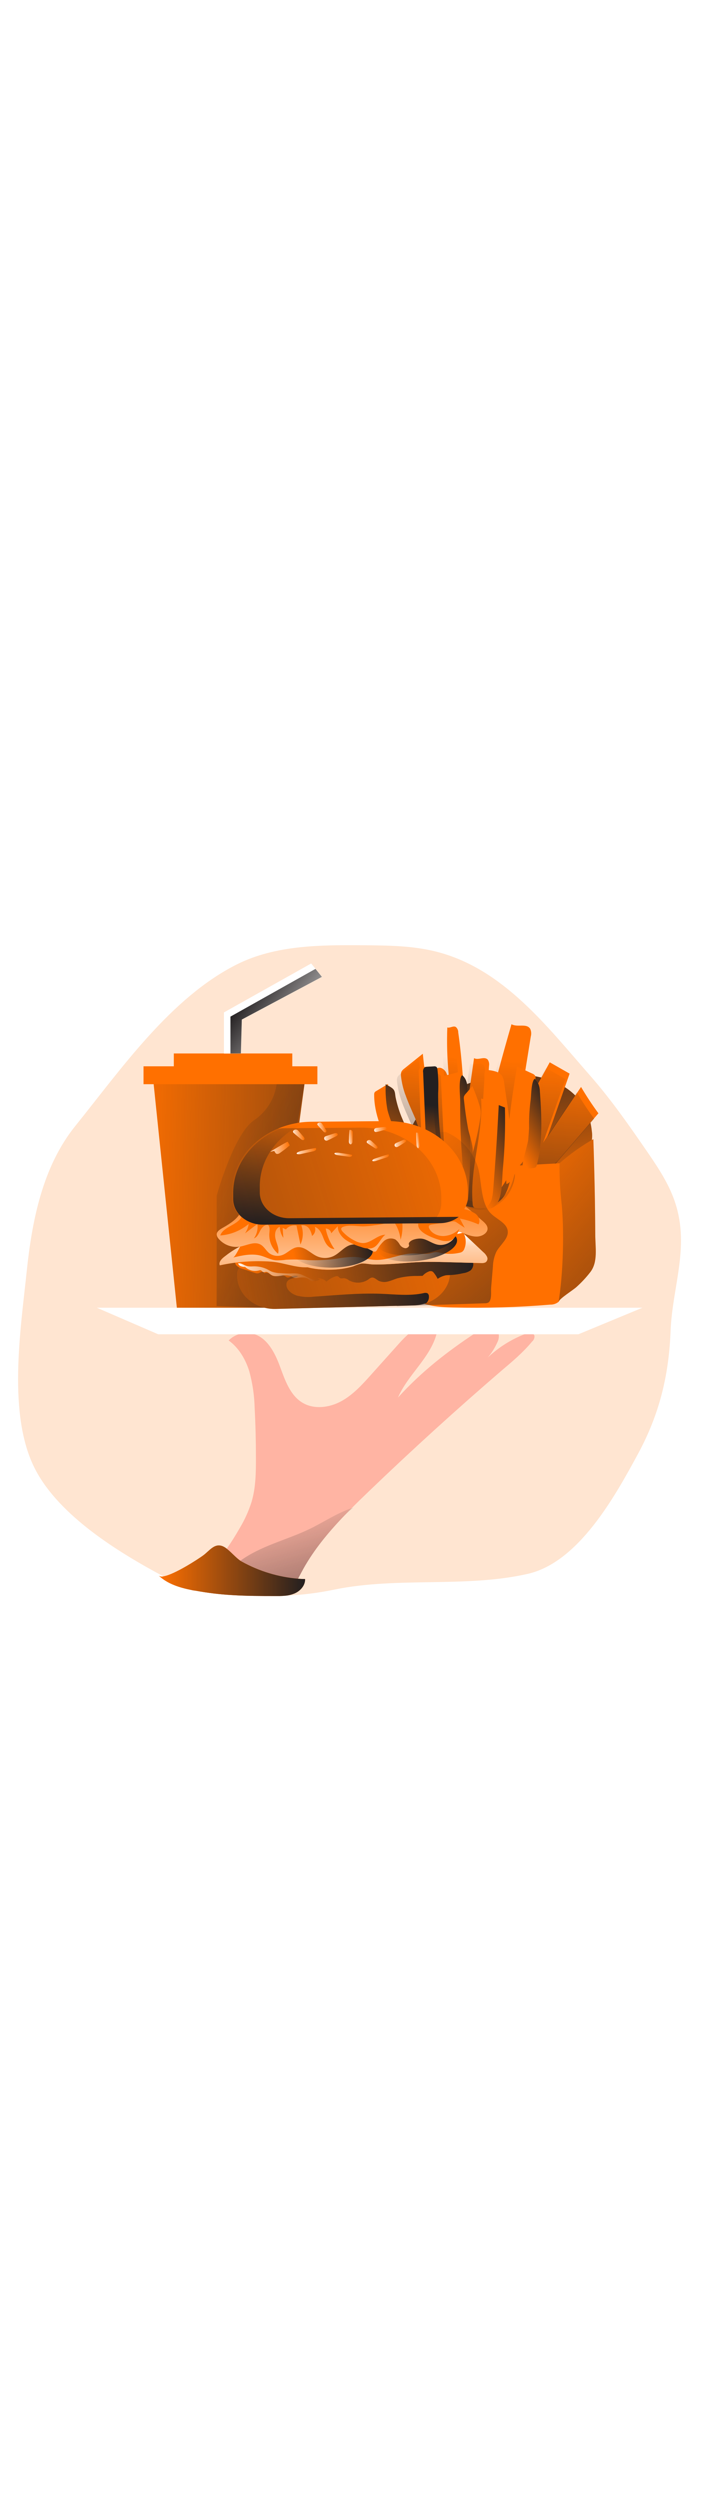 <svg id="_0413_fast_food_1" xmlns="http://www.w3.org/2000/svg" xmlns:xlink="http://www.w3.org/1999/xlink" viewBox="0 0 500 500" data-imageid="fast-food-1-74" imageName="Fast Food 1" class="illustrations_image" style="width: 141px;"><defs><style>.cls-1_fast-food-1-74{fill:url(#linear-gradient);}.cls-1_fast-food-1-74,.cls-2_fast-food-1-74,.cls-3_fast-food-1-74,.cls-4_fast-food-1-74,.cls-5_fast-food-1-74,.cls-6_fast-food-1-74,.cls-7_fast-food-1-74,.cls-8_fast-food-1-74,.cls-9_fast-food-1-74,.cls-10_fast-food-1-74,.cls-11_fast-food-1-74,.cls-12_fast-food-1-74,.cls-13_fast-food-1-74,.cls-14_fast-food-1-74,.cls-15_fast-food-1-74,.cls-16_fast-food-1-74,.cls-17_fast-food-1-74,.cls-18_fast-food-1-74,.cls-19_fast-food-1-74,.cls-20_fast-food-1-74,.cls-21_fast-food-1-74,.cls-22_fast-food-1-74,.cls-23_fast-food-1-74,.cls-24_fast-food-1-74,.cls-25_fast-food-1-74,.cls-26_fast-food-1-74,.cls-27_fast-food-1-74,.cls-28_fast-food-1-74,.cls-29_fast-food-1-74,.cls-30_fast-food-1-74,.cls-31_fast-food-1-74,.cls-32_fast-food-1-74,.cls-33_fast-food-1-74,.cls-34_fast-food-1-74,.cls-35_fast-food-1-74,.cls-36_fast-food-1-74,.cls-37_fast-food-1-74,.cls-38_fast-food-1-74,.cls-39_fast-food-1-74,.cls-40_fast-food-1-74,.cls-41_fast-food-1-74,.cls-42_fast-food-1-74{stroke-width:0px;}.cls-2_fast-food-1-74{isolation:isolate;opacity:.18;}.cls-2_fast-food-1-74,.cls-42_fast-food-1-74{fill:#68e1fd;}.cls-3_fast-food-1-74{fill:url(#linear-gradient-38-fast-food-1-74);}.cls-4_fast-food-1-74{fill:url(#linear-gradient-33-fast-food-1-74);}.cls-5_fast-food-1-74{fill:url(#linear-gradient-29-fast-food-1-74);}.cls-6_fast-food-1-74{fill:url(#linear-gradient-32-fast-food-1-74);}.cls-7_fast-food-1-74{fill:url(#linear-gradient-30-fast-food-1-74);}.cls-8_fast-food-1-74{fill:url(#linear-gradient-31-fast-food-1-74);}.cls-9_fast-food-1-74{fill:url(#linear-gradient-36-fast-food-1-74);}.cls-10_fast-food-1-74{fill:url(#linear-gradient-34-fast-food-1-74);}.cls-11_fast-food-1-74{fill:url(#linear-gradient-37-fast-food-1-74);}.cls-12_fast-food-1-74{fill:url(#linear-gradient-35-fast-food-1-74);}.cls-13_fast-food-1-74{fill:url(#linear-gradient-28-fast-food-1-74);}.cls-14_fast-food-1-74{fill:url(#linear-gradient-25-fast-food-1-74);}.cls-15_fast-food-1-74{fill:url(#linear-gradient-11-fast-food-1-74);}.cls-16_fast-food-1-74{fill:url(#linear-gradient-12-fast-food-1-74);}.cls-17_fast-food-1-74{fill:url(#linear-gradient-13-fast-food-1-74);}.cls-18_fast-food-1-74{fill:url(#linear-gradient-10-fast-food-1-74);}.cls-19_fast-food-1-74{fill:url(#linear-gradient-17-fast-food-1-74);}.cls-20_fast-food-1-74{fill:url(#linear-gradient-16-fast-food-1-74);}.cls-21_fast-food-1-74{fill:url(#linear-gradient-19-fast-food-1-74);}.cls-22_fast-food-1-74{fill:url(#linear-gradient-15-fast-food-1-74);}.cls-23_fast-food-1-74{fill:url(#linear-gradient-23-fast-food-1-74);}.cls-24_fast-food-1-74{fill:url(#linear-gradient-21-fast-food-1-74);}.cls-25_fast-food-1-74{fill:url(#linear-gradient-18-fast-food-1-74);}.cls-26_fast-food-1-74{fill:url(#linear-gradient-14-fast-food-1-74);}.cls-27_fast-food-1-74{fill:url(#linear-gradient-22-fast-food-1-74);}.cls-28_fast-food-1-74{fill:url(#linear-gradient-20-fast-food-1-74);}.cls-29_fast-food-1-74{fill:url(#linear-gradient-27-fast-food-1-74);}.cls-30_fast-food-1-74{fill:url(#linear-gradient-24-fast-food-1-74);}.cls-31_fast-food-1-74{fill:url(#linear-gradient-26-fast-food-1-74);}.cls-32_fast-food-1-74{fill:url(#linear-gradient-4-fast-food-1-74);}.cls-33_fast-food-1-74{fill:url(#linear-gradient-2-fast-food-1-74);}.cls-34_fast-food-1-74{fill:url(#linear-gradient-3-fast-food-1-74);}.cls-35_fast-food-1-74{fill:url(#linear-gradient-8-fast-food-1-74);}.cls-36_fast-food-1-74{fill:url(#linear-gradient-9-fast-food-1-74);}.cls-37_fast-food-1-74{fill:url(#linear-gradient-7-fast-food-1-74);}.cls-38_fast-food-1-74{fill:url(#linear-gradient-5-fast-food-1-74);}.cls-39_fast-food-1-74{fill:url(#linear-gradient-6-fast-food-1-74);}.cls-40_fast-food-1-74{fill:#fff;}.cls-41_fast-food-1-74{fill:#ffb4a3;}</style><linearGradient id="linear-gradient-fast-food-1-74" x1="260.93" y1="284.42" x2="264.84" y2="399.75" gradientUnits="userSpaceOnUse"><stop offset="0" stop-color="#231f20" stop-opacity="0"/><stop offset="1" stop-color="#231f20"/></linearGradient><linearGradient id="linear-gradient-2-fast-food-1-74" x1="186.23" y1="433.83" x2="228.59" y2="579.78" xlink:href="#linear-gradient-fast-food-1-74"/><linearGradient id="linear-gradient-3-fast-food-1-74" x1="-265.78" y1="2852.91" x2="-161.96" y2="2852.91" gradientTransform="translate(378.34 3330.33) scale(1 -1)" xlink:href="#linear-gradient-fast-food-1-74"/><linearGradient id="linear-gradient-4-fast-food-1-74" x1="1359.87" y1="3357.93" x2="1402.45" y2="3488.5" gradientTransform="translate(926.93 3696.09) rotate(-29.74) scale(.89 -.98) skewX(.32)" xlink:href="#linear-gradient-fast-food-1-74"/><linearGradient id="linear-gradient-5-fast-food-1-74" x1="353.36" y1="115.32" x2="340.98" y2="293.2" xlink:href="#linear-gradient-fast-food-1-74"/><linearGradient id="linear-gradient-6-fast-food-1-74" x1="1319.46" y1="3412.79" x2="1351.86" y2="3459.16" gradientTransform="translate(926.93 3696.09) rotate(-29.74) scale(.89 -.98) skewX(.32)" xlink:href="#linear-gradient-fast-food-1-74"/><linearGradient id="linear-gradient-7-fast-food-1-74" x1="350.71" y1="179.9" x2="568.99" y2="365.6" xlink:href="#linear-gradient-fast-food-1-74"/><linearGradient id="linear-gradient-8-fast-food-1-74" x1="1394.91" y1="3423.5" x2="1439.19" y2="3423.5" gradientTransform="translate(926.93 3696.09) rotate(-29.74) scale(.89 -.98) skewX(.32)" xlink:href="#linear-gradient-fast-food-1-74"/><linearGradient id="linear-gradient-9-fast-food-1-74" x1="1350.74" y1="3417.38" x2="1406.66" y2="3417.38" gradientTransform="translate(926.93 3696.09) rotate(-29.74) scale(.89 -.98) skewX(.32)" xlink:href="#linear-gradient-fast-food-1-74"/><linearGradient id="linear-gradient-10-fast-food-1-74" x1="1275.08" y1="3429.9" x2="1356.45" y2="3486.04" gradientTransform="translate(926.93 3696.09) rotate(-29.74) scale(.89 -.98) skewX(.32)" xlink:href="#linear-gradient-fast-food-1-74"/><linearGradient id="linear-gradient-11-fast-food-1-74" x1="1342.71" y1="3438.3" x2="1390.19" y2="3438.3" gradientTransform="translate(926.93 3696.09) rotate(-29.74) scale(.89 -.98) skewX(.32)" xlink:href="#linear-gradient-fast-food-1-74"/><linearGradient id="linear-gradient-12-fast-food-1-74" x1="89.84" y1="204.39" x2="372.3" y2="212.21" xlink:href="#linear-gradient-fast-food-1-74"/><linearGradient id="linear-gradient-13-fast-food-1-74" x1="119.03" y1="178.52" x2="427.88" y2="330.99" xlink:href="#linear-gradient-fast-food-1-74"/><linearGradient id="linear-gradient-14-fast-food-1-74" x1="-175.52" y1="3257.32" x2="-233.7" y2="3300.85" gradientTransform="translate(409 3367.76) scale(1 -1)" xlink:href="#linear-gradient-fast-food-1-74"/><linearGradient id="linear-gradient-15-fast-food-1-74" x1="265.17" y1="185.13" x2="446.31" y2="398.2" xlink:href="#linear-gradient-fast-food-1-74"/><linearGradient id="linear-gradient-16-fast-food-1-74" x1="383.6" y1="229.12" x2="-180.02" y2="401.14" xlink:href="#linear-gradient-fast-food-1-74"/><linearGradient id="linear-gradient-17-fast-food-1-74" x1="177.03" y1="3201.01" x2="309.36" y2="3201.01" gradientTransform="translate(493.59 3473.86) rotate(-8.95) scale(1 -1)" xlink:href="#linear-gradient-fast-food-1-74"/><linearGradient id="linear-gradient-18-fast-food-1-74" x1="177.29" y1="3214.05" x2="344.35" y2="3214.05" gradientTransform="translate(493.59 3473.86) rotate(-8.95) scale(1 -1)" xlink:href="#linear-gradient-fast-food-1-74"/><linearGradient id="linear-gradient-19-fast-food-1-74" x1="263.7" y1="3234.23" x2="252.88" y2="3170.33" gradientTransform="translate(493.59 3473.86) rotate(-8.95) scale(1 -1)" gradientUnits="userSpaceOnUse"><stop offset="0" stop-color="#fff"/><stop offset=".13" stop-color="#fff" stop-opacity=".69"/><stop offset="1" stop-color="#fff" stop-opacity="0"/></linearGradient><linearGradient id="linear-gradient-20-fast-food-1-74" x1="278.97" y1="3218.97" x2="335.55" y2="3218.97" gradientTransform="translate(73.73 3472.21) rotate(-1.51) scale(1 -1)" xlink:href="#linear-gradient-fast-food-1-74"/><linearGradient id="linear-gradient-21-fast-food-1-74" x1="278.87" y1="3223.39" x2="335.44" y2="3223.39" gradientTransform="translate(73.16 3472.27) rotate(-1.51) scale(1 -1)" xlink:href="#linear-gradient-fast-food-1-74"/><linearGradient id="linear-gradient-22-fast-food-1-74" x1="218.85" y1="3223.62" x2="275.14" y2="3223.62" gradientTransform="translate(426.02 3478.54) rotate(-7.75) scale(1 -1)" xlink:href="#linear-gradient-fast-food-1-74"/><linearGradient id="linear-gradient-23-fast-food-1-74" x1="255.27" y1="3190.75" x2="268.79" y2="3272.17" xlink:href="#linear-gradient-19-fast-food-1-74"/><linearGradient id="linear-gradient-24-fast-food-1-74" x1="271.85" y1="3311.23" x2="258.47" y2="3239.44" gradientTransform="translate(493.59 3473.86) rotate(-8.95) scale(1 -1)" xlink:href="#linear-gradient-fast-food-1-74"/><linearGradient id="linear-gradient-25-fast-food-1-74" x1="363.43" y1="163.04" x2="-200.19" y2="335.06" xlink:href="#linear-gradient-fast-food-1-74"/><linearGradient id="linear-gradient-26-fast-food-1-74" x1="232.31" y1="3309.08" x2="239.59" y2="3309.08" xlink:href="#linear-gradient-19-fast-food-1-74"/><linearGradient id="linear-gradient-27-fast-food-1-74" x1="214.18" y1="3301.8" x2="228.56" y2="3301.8" xlink:href="#linear-gradient-19-fast-food-1-74"/><linearGradient id="linear-gradient-28-fast-food-1-74" x1="232.48" y1="3296.74" x2="246.62" y2="3296.74" xlink:href="#linear-gradient-19-fast-food-1-74"/><linearGradient id="linear-gradient-29-fast-food-1-74" x1="253.21" y1="3304.1" x2="263.35" y2="3304.1" xlink:href="#linear-gradient-19-fast-food-1-74"/><linearGradient id="linear-gradient-30-fast-food-1-74" x1="270.32" y1="3301.82" x2="274.08" y2="3301.82" xlink:href="#linear-gradient-19-fast-food-1-74"/><linearGradient id="linear-gradient-31-fast-food-1-74" x1="282.81" y1="3294.36" x2="289.81" y2="3294.36" xlink:href="#linear-gradient-19-fast-food-1-74"/><linearGradient id="linear-gradient-32-fast-food-1-74" x1="250.21" y1="3311.72" x2="255.8" y2="3311.72" xlink:href="#linear-gradient-19-fast-food-1-74"/><linearGradient id="linear-gradient-33-fast-food-1-74" x1="289.3" y1="3304" x2="298.51" y2="3304" xlink:href="#linear-gradient-19-fast-food-1-74"/><linearGradient id="linear-gradient-34-fast-food-1-74" x1="284.68" y1="3283.92" x2="296.87" y2="3283.92" xlink:href="#linear-gradient-19-fast-food-1-74"/><linearGradient id="linear-gradient-35-fast-food-1-74" x1="258.91" y1="3290.3" x2="271.11" y2="3290.3" xlink:href="#linear-gradient-19-fast-food-1-74"/><linearGradient id="linear-gradient-36-fast-food-1-74" x1="301.95" y1="3291.92" x2="310.61" y2="3291.92" xlink:href="#linear-gradient-19-fast-food-1-74"/><linearGradient id="linear-gradient-37-fast-food-1-74" x1="317.38" y1="3292.15" x2="320.12" y2="3292.15" xlink:href="#linear-gradient-19-fast-food-1-74"/><linearGradient id="linear-gradient-38-fast-food-1-74" x1="179.25" y1="3215.43" x2="231.66" y2="3215.43" xlink:href="#linear-gradient-19-fast-food-1-74"/></defs><g id="background_fast-food-1-74"><path class="cls-2_fast-food-1-74 targetColor" d="M475.53,309.04c-1.39,30.7-8.03,57.7-22.96,85.37-16.74,31-42.38,77.04-78.23,85.24-43.91,10.05-92.18,1.98-136.87,11.1-11.54,2.42-23.27,3.89-35.05,4.4h-.08l-3.36.1c-11.76.3-22.38-.32-34.38-.5l-26.33-3.21h-.44l-1.5-.18c-.13,0-.29-.12-.42-.2-6.81-3-13.5-6.26-20.06-9.76-31.77-16.97-73.5-42.66-90.74-75.63-20.11-38.46-10.48-99.33-6.16-140.72,3.81-36.52,11.4-74.39,34.42-102.99,32.47-40.34,67.66-91.11,114.7-114.67,27.44-13.74,59.46-13.78,90.14-13.54,17.19.15,34.6.3,51.26,4.55,47.46,12.07,78.39,52.91,109.09,87.93,14.44,16.47,26.62,33.86,39.04,51.89,7.58,11.01,15.24,22.15,19.99,34.64,12.62,33.19-.69,61.69-2,94.7-.02.49-.04.99-.06,1.48Z" style="fill: rgb(255, 112, 0);"/></g><g id="hand_fast-food-1-74"><path class="cls-41_fast-food-1-74" d="M377.37,314.9c-6.2,7.54-13.71,13.9-21.12,20.16-32.34,27.81-63.89,56.51-94.66,86.08-4.13,3.98-8.28,7.98-12.33,12.08-1.58,1.58-3.14,3.16-4.67,4.77l-2.81,2.92-.45.5c-10.64,11.39-20.35,23.52-27.62,37.28-.77,1.46-1.53,2.92-2.32,4.37-1.58,3.26-3.76,6.2-6.44,8.65-1.82,1.53-3.89,2.73-6.12,3.56l-.29.12h-2.57c-10.48,0-21.04,0-31.5-.67-8.8-.5-17.56-1.57-26.23-3.19h-.39l-1.5-.18c-.13,0-.29-.12-.42-.2h0c9.23-8.93,17.56-18.75,24.88-29.3,3.27-4.72,6.33-9.58,9.19-14.6,3.51-5.84,6.33-12.07,8.4-18.57,3.02-10.08,3.14-20.94,3.11-31.55,0-11.58-.27-23.15-.89-34.73-.18-8.93-1.47-17.81-3.83-26.43-2.65-8.52-7.41-16.63-14.63-21.84,4.57-4.59,11.24-6.38,17.49-4.7,9.95,2.82,15.32,13.44,18.89,23.09,3.56,9.64,7.16,20.5,16.03,25.79,8.18,4.89,18.94,3.51,27.32-1.01s14.92-11.76,21.29-18.87l19.69-21.98c6.32-7.04,14.3-14.74,23.66-13.36.91.07,1.78.41,2.5.97,1.34,1.24,1.13,3.36.66,5.18-4.49,17.21-20.38,29.08-27.42,45.37,16.31-18.05,34.75-32.5,55.08-45.89,2.51-1.93,5.45-3.23,8.57-3.8,3.14-.34,6.72,1.19,7.68,4.2.47,2.24.12,4.57-.99,6.57-1.71,3.84-3.98,7.41-6.72,10.6,7.65-7.24,16.63-12.91,26.45-16.72,2.39-.91,5.95-1.19,6.72,1.26.14,1.55-.49,3.07-1.68,4.07Z"/><polygon class="cls-40_fast-food-1-74" points="455.65 290.91 426.88 302.84 410.23 309.74 112.19 309.74 96.23 302.84 68.66 290.91 455.65 290.91"/><polygon class="cls-1_fast-food-1-74" points="426.88 302.84 410.23 309.74 112.19 309.74 96.23 302.84 426.88 302.84"/><path class="cls-33_fast-food-1-74" d="M250.59,432.74c-2.1,1.6-4.1,3.34-5.96,5.21-.96.94-1.9,1.92-2.81,2.92l-.45.5c-10.64,11.39-20.35,23.52-27.62,37.28-.77,1.46-1.53,2.92-2.32,4.37-1.58,3.26-3.76,6.2-6.44,8.65-1.82,1.53-3.89,2.73-6.12,3.56l-.29.12h-2.57c-10.48,0-21.04,0-31.5-.67-8.8-.5-17.56-1.57-26.23-3.19h0c.94-.4,1.83-.77,2.55-1.13,5-2.4,9.8-5.21,14.33-8.4,5.24-3.71,10.08-7.93,15.36-11.64,1.01-.74,2.05-1.44,3.09-2.12,14.23-9.21,31.17-13.17,46.41-20.6,9.78-4.77,18.94-11.01,29.24-14.48.4-.1.87-.22,1.33-.39Z"/><path class="cls-42_fast-food-1-74 targetColor" d="M216.37,483.31c.2,4.44-3.26,8.4-7.31,10.17-2.14.91-4.41,1.48-6.72,1.68h-.08c-1.23.13-2.47.2-3.71.22h-2.57c-10.48,0-21.04,0-31.5-.67-8.8-.5-17.56-1.57-26.23-3.19h-.39c-.64-.12-1.28-.24-1.92-.39h-.18c-8.4-1.68-16.99-4.33-23.19-10.23.98.68,2.22.86,3.36.5,7.88-1.24,25.12-12.57,28.11-14.8,4.6-3.36,7.95-8.85,13.81-6.59,1.09.47,2.11,1.09,3.02,1.85,3.18,2.47,6.55,6.47,9.75,8.59.3.2.6.37.89.54,12.31,6.83,25.94,10.96,39.97,12.11,1.6.15,3.23.22,4.89.22Z" style="fill: rgb(255, 112, 0);"/><path class="cls-34_fast-food-1-74" d="M216.37,483.31c.2,4.44-3.26,8.4-7.31,10.17-2.14.91-4.41,1.48-6.72,1.68h-.08c-1.23.13-2.47.2-3.71.22h-2.57c-10.48,0-21.04,0-31.5-.67-8.8-.5-17.56-1.57-26.23-3.19h-.39c-.64-.12-1.28-.24-1.92-.39h-.18c-8.4-1.68-16.99-4.33-23.19-10.23.98.68,2.22.86,3.36.5,7.88-1.24,25.12-12.57,28.11-14.8,4.6-3.36,7.95-8.85,13.81-6.59,1.09.47,2.11,1.09,3.02,1.85,3.18,2.47,6.55,6.47,9.75,8.59.3.2.6.37.89.54,12.31,6.83,25.94,10.96,39.97,12.11,1.6.15,3.23.22,4.89.22Z"/></g><g id="french_fries_fast-food-1-74"><path class="cls-42_fast-food-1-74 targetColor" d="M289.54,169.43c1.04-2.4,1.68-5.04,2.79-7.39,3.13-7.26,9.09-12.57,15.32-17,18.09-13.16,40.06-19.91,62.42-19.17,9.68.18,19.18,2.59,27.77,7.04,8.99,4.74,15.96,12.59,19.61,22.08,1.14,3.38,1.9,6.88,2.25,10.43.48,3,.33,6.07-.45,9.01-.58,1.6-1.33,3.13-2.25,4.55l-20.35,34.41c-3.6,6.12-7.38,12.4-13.16,16.23-5.78,3.83-13.32,4.86-20.16,6.87-6.84,2.02-13.14,5.04-20.16,4.5-5.98-.45-11.66-3.44-17.32-5.93-13.29-5.81-28.21-9.63-37.97-20.99-3.58-4.15-6.32-9.02-9.48-13.44-1.85-2.62-3.85-5.04-3.36-8.27.66-4.15,4.57-7.98,6.92-11.07,3.01-3.62,5.56-7.61,7.58-11.86Z" style="fill: rgb(255, 112, 0);"/><path class="cls-32_fast-food-1-74" d="M289.54,169.43c1.04-2.4,1.68-5.04,2.79-7.39,3.13-7.26,9.09-12.57,15.32-17,18.09-13.16,40.06-19.91,62.42-19.17,9.68.18,19.18,2.59,27.77,7.04,8.99,4.74,15.96,12.59,19.61,22.08,1.14,3.38,1.9,6.88,2.25,10.43.48,3,.33,6.07-.45,9.01-.58,1.6-1.33,3.13-2.25,4.55l-20.35,34.41c-3.6,6.12-7.38,12.4-13.16,16.23-5.78,3.83-13.32,4.86-20.16,6.87-6.84,2.02-13.14,5.04-20.16,4.5-5.98-.45-11.66-3.44-17.32-5.93-13.29-5.81-28.21-9.63-37.97-20.99-3.58-4.15-6.32-9.02-9.48-13.44-1.85-2.62-3.85-5.04-3.36-8.27.66-4.15,4.57-7.98,6.92-11.07,3.01-3.62,5.56-7.61,7.58-11.86Z"/><path class="cls-42_fast-food-1-74 targetColor" d="M287.51,139.84c2.02,5.78,4.65,11.41,7.09,17.02,2.39,7.11,5.04,13,6.49,20.38.57,2.97.37,4.52,3.07,6.23,3.21,2.02,7.12-.5,8.4,4.44,2.15,8.18,5.31,16.7,11.76,22.11,5.03,4.04,11.31,6.21,17.76,6.13,6.4,0,12.95-1.8,17.09-6.57,3.14-3.63,4.59-8.55,5.78-13.44.14-1.06.59-2.05,1.31-2.84.78-.55,1.7-.85,2.65-.87l18.77-2.29c1.94-.1,3.83-.6,5.56-1.48,1.21-.83,2.28-1.85,3.18-3.01l27.99-32.61c-4.43-6.02-8.54-12.26-12.32-18.7l-23.98,35.7,15.86-45.15-14.08-8.03-23.19,42.16,9.76-60.49c.47-1.73.35-3.56-.34-5.21-2.45-4.45-9.07-1.02-13.36-3.46-6.65,22.88-12.81,45.97-18.48,69.24l2.54-39.72c.27-1.5-.04-3.05-.86-4.33-2.34-2.77-6.72.59-9.75-1.14l-6.18,42.9c-1.06-20.38-2.13-40.8-5.04-61.13.03-1.47-.59-2.89-1.7-3.86-1.88-1.09-4,.92-6.05.34-.82,22.02,1.27,44.06,6.23,65.53-2.6-8.72-4.41-17.66-5.41-26.7-.1-2.41-.67-4.78-1.68-6.97-1.18-2.12-3.6-3.8-5.73-3.16-2.81.84-3.26,4.7-3.23,7.83l.25,36.21c-3.36-17.98-5.96-36.02-7.81-54.12l-13.26,10.64c-.8.56-1.45,1.29-1.92,2.15-.38,1.08-.47,2.24-.27,3.36.52,4.41,1.55,8.74,3.06,12.92Z" style="fill: rgb(255, 112, 0);"/><path class="cls-38_fast-food-1-74" d="M284.57,143.72c2.02,5.78,4.65,11.41,7.09,17.02,2.39,7.11,5.04,13,6.49,20.38.57,2.97.37,4.52,3.07,6.23,3.21,2.02,7.12-.52,8.4,4.44,2.13,8.18,5.31,16.7,11.76,22.11,5.04,4.03,11.31,6.18,17.76,6.08,6.38,0,12.95-1.8,17.09-6.57,3.13-3.63,4.59-8.55,5.78-13.44.14-1.05.6-2.04,1.31-2.82.77-.55,1.69-.85,2.64-.87l18.77-2.29c1.94-.1,3.84-.6,5.58-1.48,1.21-.83,2.28-1.85,3.18-3.01l27.91-32.63c-4.43-6.01-8.54-12.25-12.32-18.7l-23.91,35.7,15.88-45.1-14.08-8.05-23.2,42.17,9.78-60.49c.47-1.73.34-3.56-.35-5.21-2.44-4.45-9.06-1.02-13.34-3.46-6.65,22.88-12.81,45.97-18.48,69.24l2.52-39.72c.28-1.5-.02-3.05-.86-4.33-2.32-2.77-6.72.59-9.73-1.14l-6.18,42.9c-1.06-20.38-2.13-40.8-5.04-61.13,0-1.48-.66-2.89-1.8-3.85-1.88-1.09-4,.92-6.05.34-.82,22.02,1.27,44.05,6.22,65.53-2.53-8.78-4.29-17.77-5.24-26.87-.11-2.41-.68-4.78-1.68-6.97-1.18-2.12-3.6-3.8-5.73-3.16-2.81.84-3.26,4.7-3.24,7.83l.25,36.19c-3.36-17.92-5.96-35.96-7.8-54.1l-13.24,10.79c-.81.55-1.47,1.29-1.93,2.15-.37,1.08-.45,2.24-.25,3.36.5,4.41,1.51,8.74,2.99,12.92Z"/><path class="cls-42_fast-food-1-74 targetColor" d="M296.98,124.2c-.22-1.19.09-2.41.84-3.36.65-.45,1.44-.68,2.23-.64l4.55-.29c.66-.12,1.34.03,1.88.42.39.47.62,1.06.64,1.68.64,5.62.81,11.28.5,16.92-.06,9.05.36,18.1,1.26,27.1.87,9.14,2.96,18.63,3.19,27.71-4.6-.84-10.48-2.96-12.15-8.18-1.68-5.54-.94-12.53-1.18-18.18l-1.78-43.18Z" style="fill: rgb(255, 112, 0);"/><path class="cls-39_fast-food-1-74" d="M300.08,124.03c-.21-1.19.09-2.41.84-3.36.66-.45,1.44-.68,2.23-.64l4.57-.29c.66-.12,1.33.04,1.87.44.4.47.63,1.06.66,1.68.63,5.62.8,11.28.49,16.92-.06,9.04.37,18.09,1.28,27.09.86,9.14,2.94,18.63,3.18,27.71-4.6-.84-10.48-2.96-12.13-8.17-1.68-5.54-.96-12.55-1.19-18.2l-1.78-43.18Z"/><path class="cls-42_fast-food-1-74 targetColor" d="M272.76,195.64c12.8-4.33,26.13-6.88,39.62-7.59-1.8,15.78,12.18,32.76,27.49,33.4,15.31.64,27.98-15.26,24.9-31.24l39.23-2.13c3.46,9.96,2.35,20.57,1.21,30.71l-7.06,61.95c0,2.17-.71,4.28-2.02,6.02-1.67,1.33-3.76,2.02-5.9,1.95-22.87,1.91-45.83,2.59-68.77,2.03-8.55-.22-17.39-.66-25.37-4.59-25.1-12.35-22.9-67.34-23.34-90.51Z" style="fill: rgb(255, 112, 0);"/><path class="cls-42_fast-food-1-74 targetColor" d="M396.13,286.73c3.24-19.05,4.28-51.3,1.93-72.05-.91-8.72-1.32-17.48-1.21-26.24,7.39-6.48,15.42-12.2,23.96-17.07.78,22.48,1.24,44.94,1.36,67.38,0,9.46,2.07,19.64-3.49,26.88-2.96,3.84-6.27,7.39-9.88,10.62-2.08,1.97-11.96,8.1-12.67,10.48Z" style="fill: rgb(255, 112, 0);"/><path class="cls-37_fast-food-1-74" d="M396.13,286.73c3.24-19.05,4.28-51.3,1.93-72.05-.91-8.72-1.32-17.48-1.21-26.24,7.39-6.48,15.42-12.2,23.96-17.07.78,22.48,1.24,44.94,1.36,67.38,0,9.46,2.07,19.64-3.49,26.88-2.96,3.84-6.27,7.39-9.88,10.62-2.08,1.97-11.96,8.1-12.67,10.48Z"/><path class="cls-42_fast-food-1-74 targetColor" d="M357.57,131.52c-.12-1.61-.55-3.19-1.26-4.64-1.83-3.14-5.83-3.97-9.19-4.42-.8-.19-1.64-.12-2.39.22-1.01.62-1.18,2.08-1.19,3.36.04,5.97.52,11.93,1.43,17.83,2.18,16.33,4.86,32.63,7.54,48.91.5,4.32,1.63,8.54,3.36,12.53,2.97-4.17,5.43-8.69,7.33-13.44.98-2.25,1.61-4.63,1.87-7.07.59-7.39-3.01-15.31-3.48-22.85-.66-10.11-2.71-20.38-4.02-30.43Z" style="fill: rgb(255, 112, 0);"/><path class="cls-42_fast-food-1-74 targetColor" d="M379.63,129.05c.28-.89.23-1.85-.13-2.71-.49-.68-1.17-1.19-1.97-1.46l-10.89-5.04c-4.18,26.61-9.02,55.8-7.49,83.32,3.91-.6,7.19-10.53,10-13.79,3.37-3.48,5.25-8.13,5.24-12.97.78-15.87,2.53-31.69,5.24-47.35Z" style="fill: rgb(255, 112, 0);"/><path class="cls-42_fast-food-1-74 targetColor" d="M381.9,132.38c.63,1.61.97,3.31.99,5.04,1.24,17.66,2.23,35.69-2.18,52.29-.1.54-.34,1.05-.69,1.48-.48.39-1.07.62-1.68.66-2.61.45-5.26.56-7.9.3.22-8.1,3.88-15.41,4.62-23.42.27-2.97.15-6,.15-9.01.05-5.48.43-10.95,1.16-16.38.45-3.61.34-12.4,2.76-14.82,1.17,1.09,2.11,2.41,2.77,3.86Z" style="fill: rgb(255, 112, 0);"/><path class="cls-35_fast-food-1-74" d="M381.9,132.38c.63,1.61.97,3.31.99,5.04,1.24,17.66,2.23,35.69-2.18,52.29-.1.54-.34,1.05-.69,1.48-.48.39-1.07.62-1.68.66-2.61.45-5.26.56-7.9.3.22-8.1,3.88-15.41,4.62-23.42.27-2.97.15-6,.15-9.01.05-5.48.43-10.95,1.16-16.38.45-3.61.34-12.4,2.76-14.82,1.17,1.09,2.11,2.41,2.77,3.86Z"/><path class="cls-42_fast-food-1-74 targetColor" d="M358.11,148.95l-6.13-2.44c-3.56,15.68-7.12,31.37-10,47.26-1.38,7.7-2.62,15.58-1.8,23.52.02.64.2,1.26.54,1.8.41.47.96.8,1.56.96,14.87,4.86,13.44-17.78,14.32-27.2,1.38-14.59,1.88-29.25,1.51-43.9Z" style="fill: rgb(255, 112, 0);"/><path class="cls-36_fast-food-1-74" d="M358.11,148.95l-6.13-2.44c-3.56,15.68-7.12,31.37-10,47.26-1.38,7.7-2.62,15.58-1.8,23.52.02.64.2,1.26.54,1.8.41.47.96.8,1.56.96,14.87,4.86,13.44-17.78,14.32-27.2,1.38-14.59,1.88-29.25,1.51-43.9Z"/><path class="cls-42_fast-food-1-74 targetColor" d="M353.84,145.4l-12.62-2.86c1.68,25.46-8.4,49.68-5.95,75.14,0,.63.2,1.25.57,1.76.43.41.99.65,1.58.69,11.76,1.88,11.93-7.19,12.65-16.53.97-12.32,1.84-24.68,2.59-37.08.38-7.03.77-14.07,1.18-21.12Z" style="fill: rgb(255, 112, 0);"/><path class="cls-42_fast-food-1-74 targetColor" d="M277.85,179.01c-6.72-12.22-12.52-25.56-12.48-39.15-.04-.54.05-1.08.27-1.58.29-.44.7-.8,1.18-1.02l8.4-5.04c-.91,9.69,1.38,19.74,5.04,29.08,3.93,9.27,8.5,18.25,13.69,26.88.29.49.55,1.09.29,1.53-.26.31-.66.47-1.06.44-2.71.22-7.68,1.68-10.18-.4-2.5-2.08-3.6-7.9-5.14-10.74Z" style="fill: rgb(255, 112, 0);"/><path class="cls-42_fast-food-1-74 targetColor" d="M273.56,132.38c-.3,6.16.12,12.32,1.26,18.38,1.54,5.95,3.85,11.67,6.87,17.02,3.78,7.19,7.93,14.18,12.06,21.19.18.36.46.66.81.87.31.09.63.09.94,0l6.22-1.08-4.81-8.69c-4.68-8.06-8.82-16.42-12.38-25.04-1.69-4.3-3.02-8.75-3.97-13.27-.35-1.81-.27-4.15-1.5-5.65s-3.95-2.67-5.51-3.75Z" style="fill: rgb(255, 112, 0);"/><path class="cls-18_fast-food-1-74" d="M273.56,132.38c-.3,6.16.12,12.32,1.26,18.38,1.54,5.95,3.85,11.67,6.87,17.02,3.78,7.19,7.93,14.18,12.06,21.19.18.36.46.66.81.87.31.09.63.09.94,0l6.22-1.08-4.81-8.69c-4.68-8.06-8.82-16.42-12.38-25.04-1.69-4.3-3.02-8.75-3.97-13.27-.35-1.81-.27-4.15-1.5-5.65s-3.95-2.67-5.51-3.75Z"/><path class="cls-42_fast-food-1-74 targetColor" d="M315.32,184.47c-.94-19.19-1.83-38.38-2.67-57.56,4.32-.87,8.6-1.95,12.8-3.23,1.01,4.26,1.38,8.65,1.11,13.02-.25,26.85,1.11,53.69,4.08,80.38,0-.64-6.72-5.29-7.63-6.27-2.41-2.45-4.39-5.29-5.85-8.4-2.15-5.29-1.58-12.52-1.85-17.94Z" style="fill: rgb(255, 112, 0);"/><path class="cls-42_fast-food-1-74 targetColor" d="M330.67,130.2c.51,1.47.8,3.01.86,4.57,2.66,27.5,2.69,55.18.08,82.68.54-5.14-1.8-12.32-2.4-17.61-.71-6.12-1.27-12.23-1.68-18.35-.9-12.23-1.28-24.45-1.14-36.65,0-3.9-1.48-16.48,1.39-18.84,1.32,1.11,2.31,2.56,2.89,4.18Z" style="fill: rgb(255, 112, 0);"/><path class="cls-15_fast-food-1-74" d="M330.67,130.2c.51,1.47.8,3.01.86,4.57,2.66,27.5,2.69,55.18.08,82.68.54-5.14-1.8-12.32-2.4-17.61-.71-6.12-1.27-12.23-1.68-18.35-.9-12.23-1.28-24.45-1.14-36.65,0-3.9-1.48-16.48,1.39-18.84,1.32,1.11,2.31,2.56,2.89,4.18Z"/><path class="cls-42_fast-food-1-74 targetColor" d="M329.04,143.42c-.14-.75-.14-1.52,0-2.27.26-.7.66-1.33,1.18-1.87l4.79-5.46c1.91,4.26,3.55,8.64,4.91,13.11.53,1.57.88,3.19,1.04,4.84.07,1.95-.11,3.91-.54,5.81-1.3,8.24-3.12,16.39-5.46,24.4,1.44-4.62-2.13-13.44-3.01-18.16-1.25-6.79-2.22-13.59-2.91-20.4Z" style="fill: rgb(255, 112, 0);"/><ellipse class="cls-42_fast-food-1-74 targetColor" cx="320.29" cy="251.42" rx="2.23" ry="2.47" transform="translate(-82.19 189.68) rotate(-29.41)" style="fill: rgb(255, 112, 0);"/><ellipse class="cls-42_fast-food-1-74 targetColor" cx="337.55" cy="249.71" rx="2.23" ry="2.47" transform="translate(-79.12 197.93) rotate(-29.41)" style="fill: rgb(255, 112, 0);"/></g><g id="soft_drink_fast-food-1-74"><rect class="cls-42_fast-food-1-74 targetColor" x="123.27" y="110.59" width="84.03" height="12.69" style="fill: rgb(255, 112, 0);"/><polygon class="cls-42_fast-food-1-74 targetColor" points="194.51 290.91 125.43 290.91 107.94 122.38 217.29 122.38 194.51 290.91" style="fill: rgb(255, 112, 0);"/><polygon class="cls-16_fast-food-1-74" points="194.51 290.91 125.43 290.91 107.94 122.38 217.29 122.38 194.51 290.91"/><path class="cls-17_fast-food-1-74" d="M153.68,274.96v-63.51s12.13-44.11,26.65-53.6c8.72-5.92,14.5-15.27,15.91-25.71h19.71l-28.45,158.78-33.89-1.13.07-14.84Z"/><rect class="cls-42_fast-food-1-74 targetColor" x="101.79" y="119.7" width="123.31" height="12.69" style="fill: rgb(255, 112, 0);"/><polygon class="cls-40_fast-food-1-74" points="158.87 110.59 158.87 81.5 220.69 46.81 228.3 56.27 171.49 86.54 170.85 110.59 158.87 110.59"/><polygon class="cls-40_fast-food-1-74" points="228.3 56.27 171.49 86.54 170.85 110.59 158.87 110.59 158.87 81.5 220.69 46.81 223.74 50.6 228.3 56.27"/><polygon class="cls-26_fast-food-1-74" points="228.3 56.27 171.49 86.54 170.85 110.59 163.44 110.59 163.44 84.46 223.74 50.6 228.3 56.27"/></g><g id="burger_fast-food-1-74"><path class="cls-22_fast-food-1-74" d="M316.02,166.17c11.19,4.68,19.69,14.15,23.12,25.79,2.52,9.21,1.68,23.24,8.01,31.02,3.95,4.86,12,7.24,12.92,13.26.87,5.66-5.29,9.9-8.07,15.02-1.54,3.4-2.37,7.07-2.44,10.8-.42,4.87-.82,9.75-1.24,14.62-.2,2.52.59,8.4-1.68,10.37-.82.53-1.8.77-2.77.71l-62.44,2.05c-5.19-21.84-7.66-44.07-9.58-66.32-1.43-16.35-2.25-33.92,7.11-47.85,2-3.22,4.79-5.87,8.1-7.71,5.85-2.97,13-2.27,19.61-1.34"/><path class="cls-42_fast-food-1-74 targetColor" d="M177.62,258.7l131.59-3.49c5.36-.13,9.85,3.56,10,8.28v1.68c.44,12.89-11.09,23.66-25.76,24.06l-97.86,2.54c-14.65.39-26.88-9.76-27.35-22.65v-1.68c-.22-4.65,4-8.59,9.38-8.74Z" style="fill: rgb(255, 112, 0);"/><path class="cls-20_fast-food-1-74" d="M319.21,263.49v1.68c.34,10.08-6.72,19-16.94,22.48-2.84.97-5.82,1.5-8.82,1.58l-97.86,2.54c-14.65.4-26.88-9.75-27.35-22.63v-1.68c-.15-4.72,4.05-8.65,9.43-8.79l27.76-.76,103.82-2.76c5.33-.08,9.81,3.61,9.96,8.33Z"/><path class="cls-19_fast-food-1-74" d="M304.16,282.61c.23,1.87-.45,3.74-1.81,5.04-2.84.97-5.82,1.5-8.82,1.58l-97.92,2.54c-14.65.4-26.88-9.75-27.35-22.63v-1.68c-.15-4.72,4.05-8.65,9.43-8.79l27.76-.76c5.88,1.8,12.42,6,5.93,10.53-3.28,2.32-8.27,1.39-8.27,6.2,0,3.58,3.8,6.54,7.36,7.68,4.02,1.01,8.2,1.26,12.32.74,15.81-1.04,31.62-2.65,47.47-2.03,10.08.39,20.31,1.68,30.09-.45.86-.28,1.79-.28,2.65,0,.71.44,1.15,1.2,1.18,2.03Z"/><path class="cls-42_fast-food-1-74 targetColor" d="M172.26,251.14c-1.05-.69-2.43-.58-3.36.27-.78.82-1.31,1.85-1.55,2.96-.64,2.13-1.23,4.57.17,6.4,1.25,1.3,2.85,2.19,4.6,2.59l8.4,2.77c.79.33,1.65.47,2.5.39.94-.15,1.68-.81,2.59-1.04s2.22.37,1.92,1.16c.66-.84,2.15-.66,3.11-.1.87.69,1.8,1.29,2.77,1.81,2.72.97,6.17-1.43,8.57,0,.64.39,1.13.99,1.87,1.16s1.83-.44,2.71-.82c3.23-1.46,7.02.32,10.22,1.83s7.64,2.59,10.08.22l-1.68-.55c2.36-.3,4.73.56,6.35,2.3,1.79-1.68,3.93-2.96,6.27-3.73.53-.22,1.12-.27,1.68-.15.76.27,1.11,1.08,1.83,1.39s1.83,0,2.76,0c1.23.19,2.39.7,3.36,1.48,4.39,2.44,9.77,2.19,13.91-.66.61-.56,1.34-.99,2.13-1.24,1.9-.4,3.36,1.33,5.04,2.23,2.11.97,4.5,1.14,6.72.49,2.27-.54,4.35-1.53,6.55-2.22,4.69-1.21,9.52-1.78,14.37-1.68l3.55-.1c1.28-1.42,2.88-2.51,4.67-3.19.67-.22,1.39-.22,2.07,0,.45.22.83.54,1.13.94,1.12,1.34,2.07,2.82,2.82,4.4,1.77-1.25,3.78-2.12,5.9-2.55.97-.1,1.94-.14,2.91-.12,3.13-.16,6.23-.61,9.27-1.33,1.93-.24,3.77-.95,5.36-2.07,1.4-1.33,2.08-3.25,1.81-5.16-.31-1.86-.92-3.66-1.8-5.33-.61-1.95-2.05-3.53-3.93-4.33-.9-.21-1.82-.26-2.74-.17-3.29.22-6.55.65-9.78,1.31.24-.96-.71-1.88-1.78-2.15-1.09-.19-2.21-.14-3.28.15l-5.18,1.01c-.47.12-.96.15-1.44.1-.6-.16-1.17-.43-1.68-.79-2.98-1.63-6.66-1.24-9.24.97-5.26-1.89-10.94-2.34-16.43-1.28-5.23.94-10.27,2.59-15.51,3.36-9.07,1.34-18.33,0-27.52,0-11.36,0-23,1.95-33.92-.82-4.47-1.13-9.06-3.06-13.58-2.07l2.29,1.16c-2.51-.09-5.01.45-7.26,1.58,0-.89-.86-1.6-1.68-2.03-2.76-1.38-6.57-1.58-8.87.34-.22.24-.54,1.11-.03.91Z" style="fill: rgb(255, 112, 0);"/><path class="cls-25_fast-food-1-74" d="M172.26,251.14c-1.05-.69-2.43-.58-3.36.27-.78.82-1.31,1.85-1.55,2.96-.64,2.13-1.23,4.57.17,6.4,1.25,1.3,2.85,2.19,4.6,2.59l8.4,2.77c.79.33,1.65.47,2.5.39.94-.15,1.68-.81,2.59-1.04s2.22.37,1.92,1.16c.66-.84,2.15-.66,3.11-.1.87.69,1.8,1.29,2.77,1.81,2.72.97,6.17-1.43,8.57,0,.64.39,1.13.99,1.87,1.16s1.83-.44,2.71-.82c3.23-1.46,7.02.32,10.22,1.83s7.64,2.59,10.08.22l-1.68-.55c2.36-.3,4.73.56,6.35,2.3,1.79-1.68,3.93-2.96,6.27-3.73.53-.22,1.12-.27,1.68-.15.76.27,1.11,1.08,1.83,1.39s1.83,0,2.76,0c1.23.19,2.39.7,3.36,1.48,4.39,2.44,9.77,2.19,13.91-.66.61-.56,1.34-.99,2.13-1.24,1.9-.4,3.36,1.33,5.04,2.23,2.11.97,4.5,1.14,6.72.49,2.27-.54,4.35-1.53,6.55-2.22,4.69-1.21,9.52-1.78,14.37-1.68l3.55-.1c1.28-1.42,2.88-2.51,4.67-3.19.67-.22,1.39-.22,2.07,0,.45.22.83.54,1.13.94,1.12,1.34,2.07,2.82,2.82,4.4,1.77-1.25,3.78-2.12,5.9-2.55.97-.1,1.94-.14,2.91-.12,3.13-.16,6.23-.61,9.27-1.33,1.93-.24,3.77-.95,5.36-2.07,1.4-1.33,2.08-3.25,1.81-5.16-.31-1.86-.92-3.66-1.8-5.33-.61-1.95-2.05-3.53-3.93-4.33-.9-.21-1.82-.26-2.74-.17-3.29.22-6.55.65-9.78,1.31.24-.96-.71-1.88-1.78-2.15-1.09-.19-2.21-.14-3.28.15l-5.18,1.01c-.47.12-.96.15-1.44.1-.6-.16-1.17-.43-1.68-.79-2.98-1.63-6.66-1.24-9.24.97-5.26-1.89-10.94-2.34-16.43-1.28-5.23.94-10.27,2.59-15.51,3.36-9.07,1.34-18.33,0-27.52,0-11.36,0-23,1.95-33.92-.82-4.47-1.13-9.06-3.06-13.58-2.07l2.29,1.16c-2.51-.09-5.01.45-7.26,1.58,0-.89-.86-1.6-1.68-2.03-2.76-1.38-6.57-1.58-8.87.34-.22.24-.54,1.11-.03.91Z"/><path class="cls-42_fast-food-1-74 targetColor" d="M330.32,239.76l12.45,11.76c1.15.93,2.08,2.12,2.71,3.46.58,1.39.06,2.99-1.21,3.8-1,.43-2.09.59-3.18.47l-25.07-.67c-5.38-.13-10.74-.29-16.1-.13-11.68.34-23.29,2.05-34.98,1.78-2.72,0-6.17-.94-8.8-.64-1.94.52-3.84,1.19-5.68,2-5.19,1.5-10.56,2.29-15.96,2.35-15.66.35-28.56-4.47-28.68-10.77-.12-6.3,12.37-11.76,28.03-12.03s28.56,4.47,28.68,10.77c.08,2.92-2.59,5.66-7.06,7.78-11.95,1.24-25.2,2.03-37.17,2.57-8.84.39-17.1-3.36-25.93-4.03-12.22-.87-24.51.01-36.48,2.62-.97-2.49,1.55-4.89,3.85-6.57,5.44-4.3,11.51-7.75,18-10.22,5.22-1.57,10.58-2.63,16.01-3.16,31.67-4.08,63.48-8.18,95.49-8.07,14.35.12,31.29-2.37,41.08,6.92Z" style="fill: rgb(255, 112, 0);"/><path class="cls-42_fast-food-1-74 targetColor" d="M330.32,239.76l12.45,11.76c1.15.93,2.08,2.12,2.71,3.46.58,1.39.06,2.99-1.21,3.8-1,.43-2.09.59-3.18.47l-25.07-.67c-5.38-.13-10.74-.29-16.1-.13-11.68.34-23.29,2.05-34.98,1.78-2.72,0-6.17-.94-8.8-.64-1.94.52-3.84,1.19-5.68,2-5.19,1.5-10.56,2.29-15.96,2.35-15.66.35-28.56-4.47-28.68-10.77-.12-6.3,12.37-11.76,28.03-12.03s28.56,4.47,28.68,10.77c.08,2.92-2.59,5.66-7.06,7.78-11.95,1.24-25.2,2.03-37.17,2.57-8.84.39-17.1-3.36-25.93-4.03-12.22-.87-24.51.01-36.48,2.62-.97-2.49,1.55-4.89,3.85-6.57,5.44-4.3,11.51-7.75,18-10.22,5.22-1.57,10.58-2.63,16.01-3.16,31.67-4.08,63.48-8.18,95.49-8.07,14.35.12,31.29-2.37,41.08,6.92Z" style="fill: rgb(255, 112, 0);"/><path class="cls-21_fast-food-1-74" d="M330.32,239.76l12.45,11.76c1.15.93,2.08,2.12,2.71,3.46.58,1.39.06,2.99-1.21,3.8-1,.43-2.09.59-3.18.47l-25.07-.67c-5.38-.13-10.74-.29-16.1-.13-11.68.34-23.29,2.05-34.98,1.78-2.72,0-6.17-.94-8.8-.64-1.94.52-3.84,1.19-5.68,2-5.19,1.5-10.56,2.29-15.96,2.35-15.66.35-28.56-4.47-28.68-10.77-.12-6.3,12.37-11.76,28.03-12.03s28.56,4.47,28.68,10.77c.08,2.92-2.59,5.66-7.06,7.78-11.95,1.24-25.2,2.03-37.17,2.57-8.84.39-17.1-3.36-25.93-4.03-12.22-.87-24.51.01-36.48,2.62-.97-2.49,1.55-4.89,3.85-6.57,5.44-4.3,11.51-7.75,18-10.22,5.22-1.57,10.58-2.63,16.01-3.16,31.67-4.08,63.48-8.18,95.49-8.07,14.35.12,31.29-2.37,41.08,6.92Z"/><path class="cls-42_fast-food-1-74 targetColor" d="M165.29,255.34c6.38-1.53,13.19-3.04,19.52-1.38,3.78.99,7.19,3.07,11.11,3.36,2.34.06,4.69-.09,7.01-.45,5.12-.26,10.25-.16,15.36.29,6.96.28,13.92-.06,20.82-1.04,4.27-.83,8.61-1.23,12.95-1.21,4.84.29,9.49,1.93,14.35,2.1,8.94.32,17.27-4.4,26.24-4.6,4.32-.1,8.75.86,12.92-.17,1.13-.38,2.31-.63,3.49-.76,1.1.03,2.2.19,3.26.5,4.43.98,9.01.98,13.44,0,.71-.11,1.38-.36,2-.72.71-.52,1.25-1.25,1.53-2.08,1.56-3.73,1.31-7.98-.69-11.49-17.64,4.13-36.23,2.91-54.49,2.99-28.56.15-57.13,3.63-85.69,1.46-4.32-.32-12.32-1.55-15.69,1.68-1.08,1.38-2.02,2.88-2.79,4.45-.69,1.26-3.34,6.77-4.65,7.07Z" style="fill: rgb(255, 112, 0);"/><ellipse class="cls-28_fast-food-1-74" cx="296.06" cy="246.26" rx="28.29" ry="11.43" transform="translate(-29.43 40.47) rotate(-7.45)"/><ellipse class="cls-24_fast-food-1-74" cx="295.27" cy="241.91" rx="28.29" ry="11.43" transform="translate(-28.87 40.33) rotate(-7.45)"/><ellipse class="cls-27_fast-food-1-74" cx="236.06" cy="251.06" rx="28.36" ry="11.41" transform="translate(-5.21 5) rotate(-1.2)"/><path class="cls-42_fast-food-1-74 targetColor" d="M171.37,219.77c-.25,6.59-7.38,11.07-13.68,14.65-1.85,1.06-3.88,2.4-4,4.33.02,1.09.42,2.14,1.13,2.97,3.77,4.63,9.75,6.85,15.63,5.8,4.65-.84,9.53-3.58,13.78-1.68,2.99,1.33,4.27,4.49,6.72,6.4,2.66,1.92,6.09,2.42,9.19,1.34,3.86-1.38,6.52-5.04,10.65-5.58,5.48-.66,9.38,4.44,14.35,6.55,3.65,1.5,7.76,1.41,11.34-.25,5.12-2.45,8.55-8.1,14.38-8.25,1.62.01,3.22.31,4.74.87,2.92.94,5.73,2.17,8.4,3.68.58.43,1.3.62,2.02.55.59-.2,1.08-.62,1.36-1.18,1.29-2.38,2.95-4.53,4.92-6.38,2.24-1.92,5.4-2.34,8.07-1.09,1.27.95,2.32,2.15,3.09,3.53.84,1.42,2.27,2.4,3.9,2.67,1.68.13,3.44-1.6,2.5-2.86.17-3.21,7.02-4.67,10.52-3.68s6.4,3.28,9.96,4.02c5.28,1.08,11.19-2.03,12.62-6.64.12-.83.53-1.59,1.16-2.13,1.05-.43,2.23-.37,3.23.17,3.48,1.31,7.01,2.92,10.8,2.87s7.88-2.59,7.63-5.91c-.17-2.2-2.07-3.95-3.86-5.48l-11.76-10.08c-1.28-1.29-2.87-2.24-4.62-2.76-1.19-.18-2.39-.18-3.58,0-11.12,1.13-22.06,3.51-33.17,4.76-26.48,2.96-53.25-.54-79.88-2-11.78-.66-25.99-1.68-37.54.77Z" style="fill: rgb(255, 112, 0);"/><path class="cls-23_fast-food-1-74" d="M171.37,219.77c-.25,6.59-7.38,11.07-13.68,14.65-1.85,1.06-3.88,2.4-4,4.33.02,1.09.42,2.14,1.13,2.97,3.77,4.63,9.75,6.85,15.63,5.8,4.65-.84,9.53-3.58,13.78-1.68,2.99,1.33,4.27,4.49,6.72,6.4,2.66,1.92,6.09,2.42,9.19,1.34,3.86-1.38,6.52-5.04,10.65-5.58,5.48-.66,9.38,4.44,14.35,6.55,3.65,1.5,7.76,1.41,11.34-.25,5.12-2.45,8.55-8.1,14.38-8.25,1.62.01,3.22.31,4.74.87,2.92.94,5.73,2.17,8.4,3.68.58.43,1.3.62,2.02.55.59-.2,1.08-.62,1.36-1.18,1.29-2.38,2.95-4.53,4.92-6.38,2.24-1.92,5.4-2.34,8.07-1.09,1.27.95,2.32,2.15,3.09,3.53.84,1.42,2.27,2.4,3.9,2.67,1.68.13,3.44-1.6,2.5-2.86.17-3.21,7.02-4.67,10.52-3.68s6.4,3.28,9.96,4.02c5.28,1.08,11.19-2.03,12.62-6.64.12-.83.53-1.59,1.16-2.13,1.05-.43,2.23-.37,3.23.17,3.48,1.31,7.01,2.92,10.8,2.87s7.88-2.59,7.63-5.91c-.17-2.2-2.07-3.95-3.86-5.48l-11.76-10.08c-1.28-1.29-2.87-2.24-4.62-2.76-1.19-.18-2.39-.18-3.58,0-11.12,1.13-22.06,3.51-33.17,4.76-26.48,2.96-53.25-.54-79.88-2-11.78-.66-25.99-1.68-37.54.77Z"/><path class="cls-42_fast-food-1-74 targetColor" d="M171.35,226.36c-2.72,5.95-13.17,7.12-15.12,13.31,7.41-.56,14.46-3.42,20.16-8.2-.33,2.42-1.24,4.72-2.64,6.72l8.8-6.72c.53,3.6-.35,7.28-2.45,10.25,2.39-.92,3.36-3.36,4.44-5.46,1.08-2.1,3.01-4.35,5.6-4.1,1.51,1.68.99,4.2.84,6.4-.24,5.4,2.06,10.61,6.22,14.06,1.01-3.36-.77-6.72-1.68-10.08-.91-3.36-.59-7.61,2.91-9.09.08,2.82.95,5.57,2.52,7.91l-.49-7.07,2.29,1.09c1.81-2.24,4.71-3.3,7.54-2.76l2.79,13.44c2-4.28,2.22-9.17.6-13.61,2.1-.31,4.21.54,5.49,2.23,1.08,1.6,1.81,3.41,2.12,5.31,2.03-1.46,2.84-4.09,1.97-6.44,3.68,1.34,5.04,5.19,6.32,8.52,1.28,3.33,3.65,7.07,7.64,7.26-3.08-4.37-5.22-9.34-6.27-14.58,1.97,0,3.66,1.41,3.98,3.36l4.62-5.04c-.13,3.71,2.27,7.21,5.48,9.61,3.41,2.31,7.17,4.05,11.14,5.16,2.36,1.01,4.95,1.31,7.48.87,4.72-1.28,5.88-6.72,9.63-9.58-5.88.15-10.08,6.03-16.01,5.93-1.92-.12-3.79-.66-5.48-1.58-3.31-1.61-6.28-3.82-8.79-6.52-.69-.74-1.34-1.78-.81-2.62.35-.42.82-.72,1.34-.86,4.37-1.55,9.26-.3,13.96-.27,2.72-.06,5.43-.31,8.12-.77,4.55-.48,9.03-1.51,13.34-3.04,2.88,3.89,4.66,8.48,5.16,13.29,1.22-4.05,1.61-8.3,1.14-12.5,3.79.63,7.62.98,11.46,1.08-.79,3.36,2.71,6.28,6.08,8.03,2.94,1.51,6.01,2.72,9.19,3.61,2.16.76,4.47.93,6.72.52,3.93-1.04,5.8-4.92,7.14-8.4-2.97,3.01-6.95,4.8-11.17,5.04-4.3.13-8.79-2-10.32-5.54-.28-.47-.34-1.05-.15-1.56.37-.74,1.39-.97,2.3-1.11l13.73-2.13c.73-.15,1.48-.15,2.2,0,.57.17,1.1.44,1.58.79l5.58,3.7-3.49-6.57c4.55.89,8.99,2.28,13.24,4.15,1.58-2.47.22-5.75-2.23-7.61-2.67-1.72-5.67-2.87-8.8-3.36-6.96,4.02-15.27,5.75-23.52,6.94-27.34,3.93-55.25,2.44-82.87.62-8.75-.34-17.46-1.44-26.03-3.28-3.43-1.02-6.94-1.76-10.48-2.2-3.58-.48-7.2.48-10.08,2.65" style="fill: rgb(255, 112, 0);"/><path class="cls-42_fast-food-1-74 targetColor" d="M331.78,208.04v4.03c.12,10.08-9.09,18.3-20.55,18.48h-5.33l-120.25.97c-11.46.1-20.83-8-20.94-18.08v-4.02c-.24-20.04,13.04-37.44,32.36-45.52,7.54-3.17,15.63-4.84,23.81-4.89l53.77-.44c31.24-.2,56.84,21.91,57.13,49.45Z" style="fill: rgb(255, 112, 0);"/><path class="cls-30_fast-food-1-74" d="M325.38,226.44c-3.87,2.94-8.59,4.52-13.44,4.52l-125.58,1.04c-11.46,0-20.83-8-20.94-18.08v-4.03c-.27-26.06,22.23-47.62,51.18-50.09-19.32,8.08-32.58,25.49-32.36,45.52v4.03c.12,10.08,9.48,18.16,20.94,18.08l120.2-.99Z"/><path class="cls-14_fast-food-1-74" d="M312.98,212.61v4.03c-.03,5.48-2.64,10.63-7.06,13.88l-120.25.97c-11.46.1-20.83-8-20.94-18.08v-4.02c-.24-20.04,13.04-37.44,32.36-45.52,1.68-.15,3.36-.24,5.04-.24l53.77-.44c31.18-.25,56.79,21.86,57.08,49.4Z"/><path class="cls-42_fast-food-1-74 targetColor" d="M272.97,164.74c.33-.07.66-.18.96-.34.29-.15.49-.44.52-.77-.08-.43-.41-.76-.84-.84-.44-.08-.89-.08-1.33,0l-4.84.54c-.46.02-.92.14-1.33.35-1.31.82-.86,2.91.87,2.59,2.02-.37,4.02-1.02,5.98-1.53Z" style="fill: rgb(255, 112, 0);"/><path class="cls-42_fast-food-1-74 targetColor" d="M287.04,173.73c.29-.16.56-.36.79-.6.23-.23.3-.57.2-.87-.22-.38-.65-.6-1.09-.55-.44.04-.87.16-1.26.37l-4.39,1.87c-.43.14-.81.39-1.13.71-.51.62-.42,1.53.2,2.03.45.37,1.07.43,1.58.17,1.76-.91,3.41-2.08,5.09-3.11Z" style="fill: rgb(255, 112, 0);"/><path class="cls-42_fast-food-1-74 targetColor" d="M295.37,173.95c-.18-2.37-.25-4.76-.22-7.14.56-.22,1.21-.04,1.56.45.27.47.4,1,.39,1.55l.37,6.97c0,.67-.42,2.79-1.44,1.68-.67-.81-.59-2.59-.66-3.51Z" style="fill: rgb(255, 112, 0);"/><path class="cls-42_fast-food-1-74 targetColor" d="M213.36,171.26c.28.26.6.48.94.64.36.16.78.16,1.14,0,.41-.24.6-.74.45-1.19-.16-.44-.41-.84-.74-1.18l-3.36-3.85c-.29-.41-.69-.74-1.14-.96-1.68-.67-3.73.92-2.39,2.23,1.34,1.31,3.41,2.87,5.09,4.3Z" style="fill: rgb(255, 112, 0);"/><path class="cls-42_fast-food-1-74 targetColor" d="M191.7,180.27c3.85-2.42,7.77-4.7,11.76-6.86.15-.12.35-.16.54-.13.15.06.27.18.32.34l1.18,2.12c-2.2,1.94-4.53,3.74-6.96,5.39-.63.54-1.45.79-2.27.69-.97-.29-1.23-1.38-1.81-2.1" style="fill: rgb(255, 112, 0);"/><path class="cls-42_fast-food-1-74 targetColor" d="M214.94,179.46c2.97-.71,5.96-1.33,8.99-1.83.41.47.37,1.18-.1,1.59-.04.03-.08.06-.12.09-.56.39-1.21.64-1.88.74l-8.72,1.93c-.84.18-3.61.22-2.4-1.04,1.29-.79,2.73-1.29,4.23-1.48Z" style="fill: rgb(255, 112, 0);"/><path class="cls-42_fast-food-1-74 targetColor" d="M238.18,169.41c.35-.15.68-.34.97-.59.29-.24.42-.61.35-.97-.2-.45-.65-.75-1.14-.74-.51,0-1.02.09-1.5.27l-5.21,1.68c-.51.11-.98.34-1.38.67-.58.72-.46,1.78.26,2.36.4.32.92.44,1.42.33,2.13-.89,4.17-2.03,6.22-3.01Z" style="fill: rgb(255, 112, 0);"/><path class="cls-42_fast-food-1-74 targetColor" d="M247.49,171.43c0-2.18.13-4.37.4-6.54.95-.28,1.95.26,2.23,1.21.09.29.1.59.03.89l-.2,6.38c0,.62-.81,2.47-1.98,1.29-.79-.79-.49-2.4-.49-3.24Z" style="fill: rgb(255, 112, 0);"/><path class="cls-42_fast-food-1-74 targetColor" d="M265.51,177.51c.28.2.58.37.91.49.34.1.7.07,1.01-.1.33-.26.44-.71.25-1.09-.19-.37-.45-.7-.77-.96l-3.36-3.07c-.31-.33-.7-.59-1.13-.74-1.51-.44-3.16,1.13-1.83,2.17,1.33,1.04,3.31,2.18,4.92,3.31Z" style="fill: rgb(255, 112, 0);"/><path class="cls-42_fast-food-1-74 targetColor" d="M229.2,165.75c.21.26.46.48.74.66.29.19.66.23.99.12.39-.16.63-.57.57-.99-.08-.39-.25-.77-.49-1.09l-2.39-3.73c-.22-.38-.52-.71-.87-.96-1.36-.74-3.36.42-2.4,1.68.96,1.26,2.59,2.86,3.85,4.32Z" style="fill: rgb(255, 112, 0);"/><path class="cls-42_fast-food-1-74 targetColor" d="M267.83,184.53c2.52-.89,5.04-1.68,7.66-2.39.4.37.42,1,.04,1.4-.01.02-.03.03-.04.04-.45.39-.98.67-1.56.81l-7.46,2.45c-.71.24-3.14.49-2.2-.72.62-.79,2.59-1.26,3.56-1.6Z" style="fill: rgb(255, 112, 0);"/><path class="cls-42_fast-food-1-74 targetColor" d="M241.67,181.26c2.69.32,5.36.74,8,1.24.2.5-.25,1.06-.82,1.26-.59.13-1.21.13-1.8,0l-7.83-1.09c-.76-.1-3.02-.92-1.53-1.58,1.32-.22,2.68-.16,3.98.17Z" style="fill: rgb(255, 112, 0);"/><path class="cls-31_fast-food-1-74" d="M213.36,171.26c.28.26.6.48.94.64.36.16.78.16,1.14,0,.41-.24.6-.74.45-1.19-.16-.44-.41-.84-.74-1.18l-3.36-3.85c-.29-.41-.69-.74-1.14-.96-1.68-.67-3.73.92-2.39,2.23,1.34,1.31,3.41,2.87,5.09,4.3Z"/><path class="cls-29_fast-food-1-74" d="M191.7,180.27c3.85-2.42,7.77-4.7,11.76-6.86.15-.12.35-.16.54-.13.15.06.27.18.32.34l1.18,2.12c-2.2,1.94-4.53,3.74-6.96,5.39-.63.54-1.45.79-2.27.69-.97-.29-1.23-1.38-1.81-2.1"/><path class="cls-13_fast-food-1-74" d="M214.94,179.46c2.97-.71,5.96-1.33,8.99-1.83.41.47.37,1.18-.1,1.59-.04.03-.08.06-.12.09-.56.39-1.21.64-1.88.74l-8.72,1.93c-.84.18-3.61.22-2.4-1.04,1.29-.79,2.73-1.29,4.23-1.48Z"/><path class="cls-5_fast-food-1-74" d="M238.18,169.41c.35-.15.68-.34.97-.59.29-.24.42-.61.35-.97-.2-.45-.65-.75-1.14-.74-.51,0-1.02.09-1.5.27l-5.21,1.68c-.51.11-.98.34-1.38.67-.58.72-.46,1.78.26,2.36.4.32.92.44,1.42.33,2.13-.89,4.17-2.03,6.22-3.01Z"/><path class="cls-7_fast-food-1-74" d="M247.49,171.43c0-2.18.13-4.37.4-6.54.95-.28,1.95.26,2.23,1.21.09.29.1.59.03.89l-.2,6.38c0,.62-.81,2.47-1.98,1.29-.79-.79-.49-2.4-.49-3.24Z"/><path class="cls-8_fast-food-1-74" d="M265.51,177.51c.28.2.58.37.91.49.34.1.7.07,1.01-.1.33-.26.44-.71.25-1.09-.19-.37-.45-.7-.77-.96l-3.36-3.07c-.31-.33-.7-.59-1.13-.74-1.51-.44-3.16,1.13-1.83,2.17,1.33,1.04,3.31,2.18,4.92,3.31Z"/><path class="cls-6_fast-food-1-74" d="M229.2,165.75c.21.26.46.48.74.66.29.19.66.23.99.12.39-.16.63-.57.57-.99-.08-.39-.25-.77-.49-1.09l-2.39-3.73c-.22-.38-.52-.71-.87-.96-1.36-.74-3.36.42-2.4,1.68.96,1.26,2.59,2.86,3.85,4.32Z"/><path class="cls-4_fast-food-1-74" d="M272.97,164.74c.33-.07.66-.18.96-.34.29-.15.49-.44.52-.77-.08-.43-.41-.76-.84-.84-.44-.08-.89-.08-1.33,0l-4.84.54c-.46.02-.92.14-1.33.35-1.31.82-.86,2.91.87,2.59,2.02-.37,4.02-1.02,5.98-1.53Z"/><path class="cls-10_fast-food-1-74" d="M267.83,184.53c2.52-.89,5.04-1.68,7.66-2.39.4.37.42,1,.04,1.4-.01.02-.03.03-.04.04-.45.39-.98.67-1.56.81l-7.46,2.45c-.71.24-3.14.49-2.2-.72.62-.79,2.59-1.26,3.56-1.6Z"/><path class="cls-12_fast-food-1-74" d="M241.67,181.26c2.69.32,5.36.74,8,1.24.2.5-.25,1.06-.82,1.26-.59.13-1.21.13-1.8,0l-7.83-1.09c-.76-.1-3.02-.92-1.53-1.58,1.32-.22,2.68-.16,3.98.17Z"/><path class="cls-9_fast-food-1-74" d="M287.04,173.73c.29-.16.56-.36.79-.6.23-.23.3-.57.2-.87-.22-.38-.65-.6-1.09-.55-.44.04-.87.16-1.26.37l-4.39,1.87c-.43.14-.81.39-1.13.71-.51.62-.42,1.53.2,2.03.45.37,1.07.43,1.58.17,1.76-.91,3.41-2.08,5.09-3.11Z"/><path class="cls-11_fast-food-1-74" d="M295.37,173.95c-.18-2.37-.25-4.76-.22-7.14.56-.22,1.21-.04,1.56.45.27.47.4,1,.39,1.55l.37,6.97c0,.67-.42,2.79-1.44,1.68-.67-.81-.59-2.59-.66-3.51Z"/><path class="cls-3_fast-food-1-74" d="M172.83,260.92c2.59,3.24,6.85,4.64,10.85,3.55.32-.12.65-.18.99-.17.97.12,1.38,1.34,2.34,1.43.43-.02.86-.1,1.28-.24,1.58-.27,2.71,1.23,4,2.07,1.95,1.28,4.64,1.08,7.04.74,2.36-.59,4.83-.5,7.14.27.82.55,1.72.97,2.67,1.24.56.09,1.12.09,1.68,0,2.32-.32,4.86-.77,6.91.24,1.04.5,1.85,1.33,2.92,1.78s2.64.32,3.06-.66c-4.59-.49-8.23-3.88-12.8-4.52-1.68-.13-3.36-.13-5.04,0-2.3,0-4.59-.1-6.89-.25-2.07-.03-4.13-.37-6.1-1.01-1.34-.54-2.54-1.34-3.85-1.97-3.05-1.37-6.38-2-9.71-1.83-1.35.12-2.7.07-4.03-.17-2.22-.55-4.13-2.35-6.4-2,.24.94.94,1.7,1.87,2.02.96.36,1.97.57,2.99.64"/></g></svg>